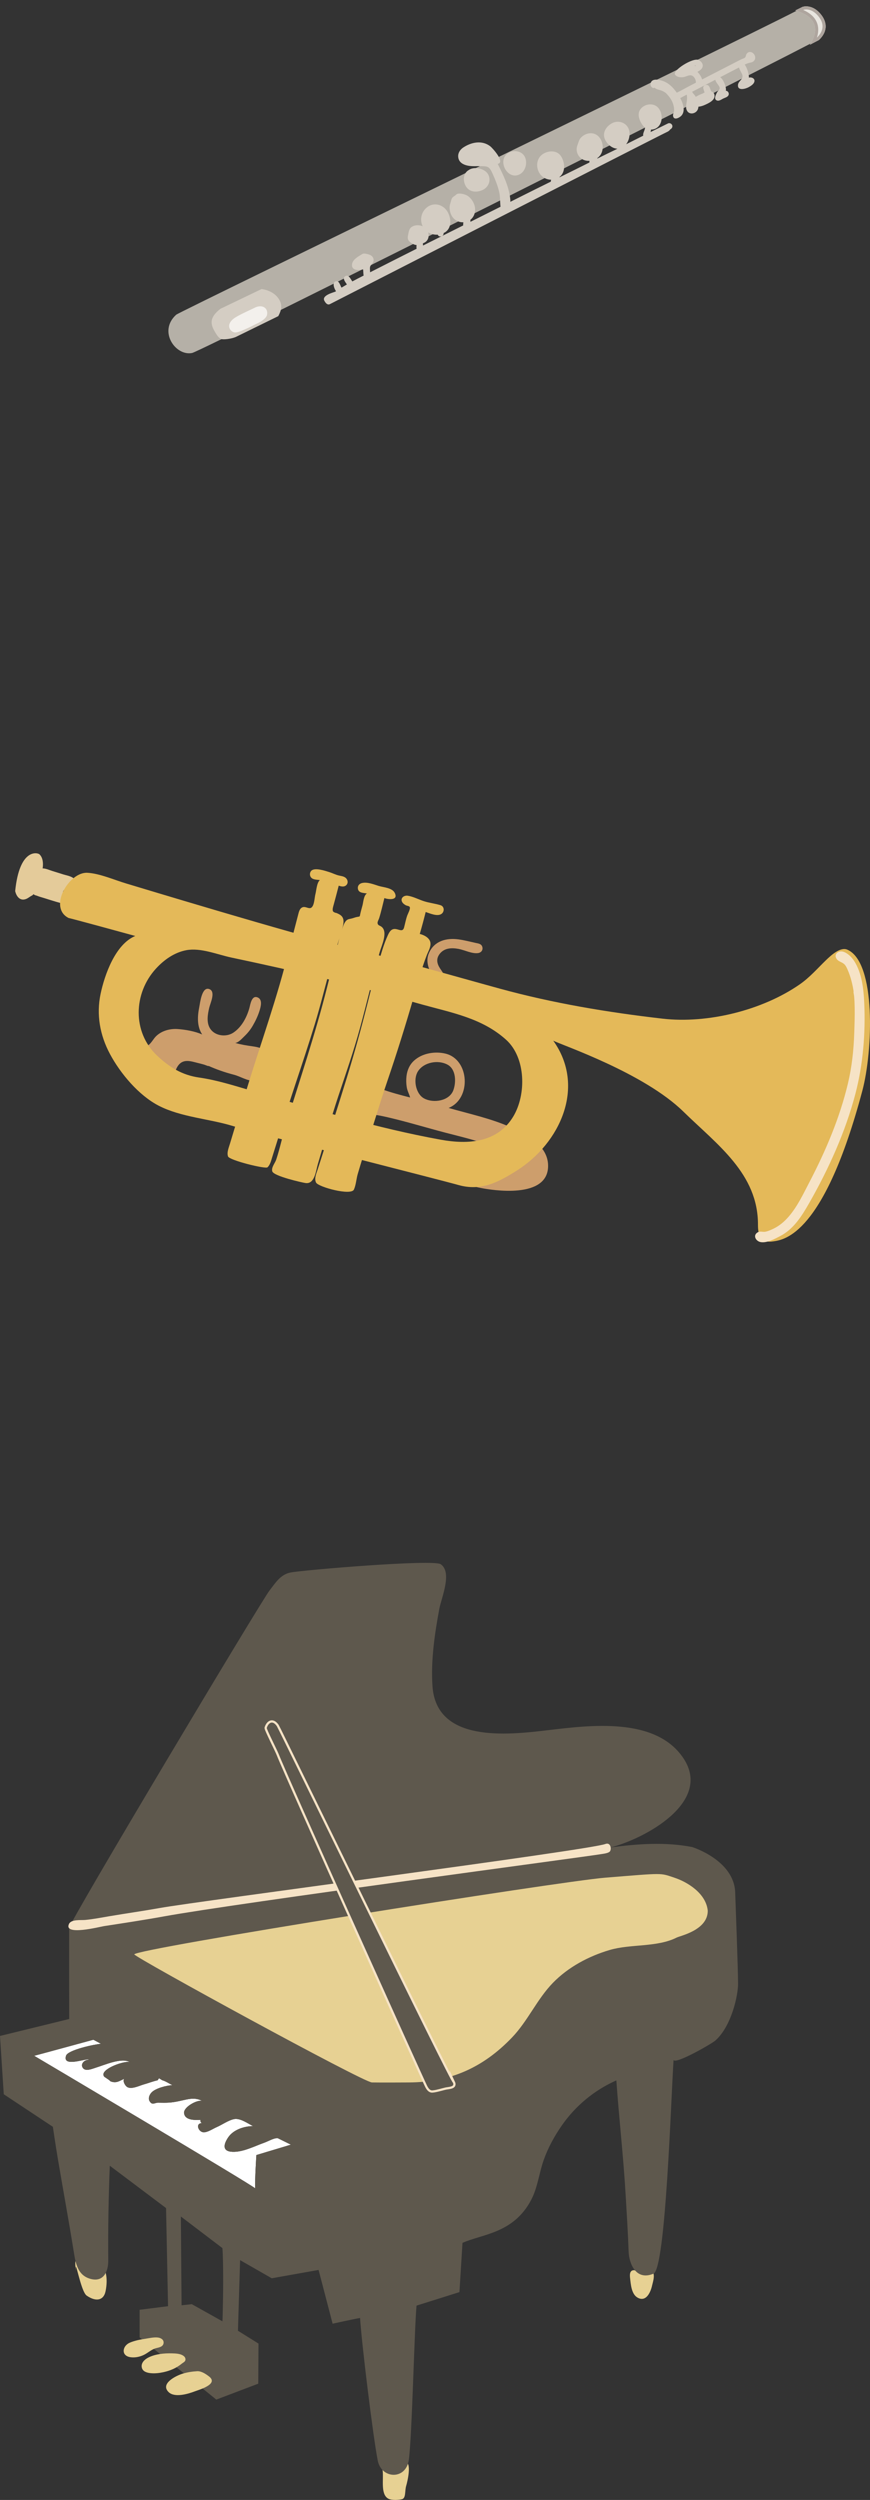 <?xml version="1.0" encoding="utf-8"?>
<!-- Generator: Adobe Illustrator 24.2.3, SVG Export Plug-In . SVG Version: 6.00 Build 0)  -->
<svg version="1.1" id="レイヤー_1" xmlns="http://www.w3.org/2000/svg" xmlns:xlink="http://www.w3.org/1999/xlink" x="0px"
	 y="0px" width="194px" height="557px" viewBox="0 0 194 557" style="enable-background:new 0 0 194 557;" xml:space="preserve">
<rect x="0" y="0" width="194" height="557" fill="#333333" stroke="none"/>
<style type="text/css">
	.st0{fill:#E7D193;}
	.st1{fill:#FFFFFF;}
	.st2{fill:#5E584D;}
	.st3{fill:#F6E3C6;}
	.st4{fill:#F6E3C6;stroke:#F6E3C6;stroke-miterlimit:10;}
	.st5{fill:#CD9E6C;}
	.st6{fill:#E4CB9A;}
	.st7{fill:#E4B959;}
	.st8{fill:#B5B0A7;}
	.st9{fill:#E9E6E0;}
	.st10{fill:#AEA59E;}
	.st11{fill:#D4CDC3;}
	.st12{fill:#F3F0EC;}
</style>
<g>
	<path class="st0" d="M21.758,504.366c-0.636-0.151-1.258-0.362-1.892-0.512c-0.138-0.033-0.47-0.034-0.569-0.102
		c-0.165-0.113-0.214-0.433-0.431-0.571c0.158,0.179,0.301,0.369,0.428,0.571c-0.808-0.132-1.146-1.362-2.064-0.662
		c-0.732,0.557-0.355,2.085-0.295,2.881c-0.273-3.614,1.041,4.568,2.392,5.501c2.099,1.449,3.75,1.057,4.188-0.864
		C23.938,508.753,24.151,504.934,21.758,504.366z"/>
	<path class="st0" d="M90.319,548.503c-0.21-0.004-0.385,0.352-0.583,0.318c-0.139-0.024-0.22-0.257-0.338-0.335
		c-0.359-0.238-0.811-0.187-1.209-0.189c-0.606-0.003-1.539,0.083-1.403,1.208c-0.198-0.164-0.109-0.834-0.24-1.081
		c-0.229-0.433-0.753-0.518-1.058-0.188c-0.486,0.525-0.242,1.611-0.157,2.294c0.233,1.875-0.509,5.231,1.247,6.182
		c0.769,0.416,2.308,0.306,3.036,0.132c0.947-0.227,0.619-1.857,0.958-2.978C90.865,552.893,91.896,548.53,90.319,548.503z"/>
	<path class="st0" d="M143.897,506.201c-0.452,0.035-0.961,0.134-1.41,0.036c-0.432-0.094-0.758-0.47-1.229-0.422
		c-0.902,0.092-0.83,1.109-0.754,1.777c0.157,1.385,0.297,3.58,1.682,4.342c1.885,1.038,2.876-1.187,3.206-2.637
		c0.187-0.824,0.555-1.869,0.337-2.715C145.519,505.775,144.396,505.4,143.897,506.201z"/>
	<path class="st1" d="M44.99,473.052c-1.42,0.02-0.82,1.88,0.32,2.03c0.89,0.11,2.22-0.81,3-1.14c1.16-0.5,2.65-1.55,3.87-1.79
		c1.41-0.27,3.02,0.96,4.26,1.56c-2.13,0.01-4.42,0.86-5.52,2.45c-1.01,1.46-1.55,3.21,1,3.28c2.34,0.06,4.88-1.28,7.03-2.04
		c0.88-0.31,2.15-1.09,2.99-1l2.92,1.44l-7.69,2.31c0,0-0.37,5.68-0.27,7.43c-0.22-0.51-49.28-29.54-49.28-29.54
		c0.18-0.03,13.2-3.58,13.2-3.58l1.71,0.91c-1.36,0.08-7.37,1.35-7.8,2.64c-0.95,2.83,5.05,0.35,5.04,0.92
		c-0.89,0-1.8,0.81-1.39,1.66c0.53,1.1,2.19,0.34,2.98,0.1c1.93-0.59,5.83-2.34,7.61-1.22c-1.02-0.42-6.11,1.32-5.91,2.82
		c0.08,0.55,0.51,0.54,0.8,0.85c0-0.06,0.98,0.67,0.68,0.55c1.3,0.54,1.93,0.06,3.15-0.53c-0.38,0.54,0.21,1.55,0.66,1.83
		c0.97,0.61,2.77-0.31,3.71-0.57c0.99-0.27,2.12-0.72,3.09-0.92c0.11-0.15,0.21-0.31,0.31-0.46c0.24,0.15,0.48,0.3,0.72,0.45
		c0.65,0.15,1.67,0.81,2.28,1.11c-1.24,0-3.83,0.68-4.7,1.64c-0.46,0.51-0.79,1.32-0.37,1.97c0.62,0.94,1.09,0.25,1.93,0.28
		c1.82,0.04,2.86,0.04,4.75-0.38c1.84-0.4,3.32-0.9,5-0.03c-1.15-0.27-4.12,1.36-4.03,2.68c0.12,1.69,2.45,1.62,3.66,1.55
		C44.64,472.612,44.73,472.862,44.99,473.052z"/>
	<path class="st2" d="M163.94,421.662c-0.23-7.22-9.59-10.13-9.59-10.13c-5.99-1.17-12.19-0.72-18.22,0.09
		c7.53-1.89,22.66-9.99,16.36-19.73c-6.15-9.48-21.02-7.49-30.45-6.38c-8.9,1.05-24.73,2.82-25.6-9.8
		c-0.4-5.65,0.49-11.7,1.52-17.24c0.46-2.47,2.95-8.1,0.33-9.95c-1.63-1.16-30.8,1.3-33.51,1.84c-2.25,0.45-3.36,2.32-4.68,4.01
		c-1.92,2.46-44.39,73.45-44.68,75.17c-0.01,0.04,0.01,20.3,0.01,20.3L0,453.622l0.84,12.99l10.95,7.25c0,0,0.61,4.16,1.07,6.9
		c1.2,7.09,2.5,14.15,3.64,21.25c0.39,2.46,0.92,4.97,3.67,5.73c2.94,0.81,4-1.66,3.97-4.13c-0.07-7.06,0.07-14.01,0.34-21.08
		l12.55,9.44l0.44,21.72v0.14l-6.34,0.8v6.15l17.1,13.86l9.36-3.55l0.05-8.93l-4.58-2.86l0.12-4.01l0.36-11.72l7.06,4.04l10.44-1.86
		l3.13,11.98c0,0,4.42-0.98,6.12-1.28c0.35,5.63,2.9,26.47,3.94,31.77c0.81,4.15,6.34,4.39,6.94-0.2
		c0.72-5.47,1.22-28.84,1.71-34.32l9.57-3.01l0.68-10.97c4.42-1.98,11.41-2.09,15.34-9.62c1.43-2.75,1.74-5.93,2.77-8.84
		c0.96-2.72,2.38-5.31,4.02-7.67c3.06-4.41,7.27-7.89,12.18-10.07c0.6,8.51,1.57,16.96,2.07,25.47c0.25,4.24,0.52,8.48,0.67,12.73
		c0.08,2.42,1.54,6.56,5.55,4.86c2.72-1.15,3.89-38.98,4.47-47.63c0.31,1.11,8.48-3.57,9.32-4.31c3.63-3.23,5.07-10.14,5.06-12.64
		C164.57,438.462,164.05,424.882,163.94,421.662z M49.6,517.202l-6.83-3.82l-2.28,0.25l-0.16-19.78l9.27,7.04
		c0.25,3.48,0.16,10.75,0.07,14.29C49.64,516.332,49.62,517.092,49.6,517.202z M57.17,480.152c0,0-0.37,5.68-0.27,7.43
		c-0.22-0.51-49.28-29.54-49.28-29.54c0.18-0.03,13.2-3.58,13.2-3.58l1.71,0.91c-1.36,0.08-7.37,1.35-7.8,2.64
		c-0.95,2.83,5.05,0.35,5.04,0.92c-0.89,0-1.8,0.81-1.39,1.66c0.53,1.1,2.19,0.34,2.98,0.1c1.93-0.59,5.83-2.34,7.61-1.22
		c-1.02-0.42-6.11,1.32-5.91,2.82c0.08,0.55,0.51,0.54,0.8,0.85c0-0.06,0.98,0.67,0.68,0.55c1.3,0.54,1.93,0.06,3.15-0.53
		c-0.38,0.54,0.21,1.55,0.66,1.83c0.97,0.61,2.77-0.31,3.71-0.57c0.99-0.27,2.12-0.72,3.09-0.92c0.11-0.15,0.21-0.31,0.31-0.46
		c0.24,0.15,0.48,0.3,0.72,0.45c0.65,0.15,1.67,0.81,2.28,1.11c-1.24,0-3.83,0.68-4.7,1.64c-0.46,0.51-0.79,1.32-0.37,1.97
		c0.62,0.94,1.09,0.25,1.93,0.28c1.82,0.04,2.86,0.04,4.75-0.38c1.84-0.4,3.32-0.9,5-0.03c-1.15-0.27-4.12,1.36-4.03,2.68
		c0.12,1.69,2.45,1.62,3.66,1.55c-0.06,0.3,0.03,0.55,0.29,0.74c-1.42,0.02-0.82,1.88,0.32,2.03c0.89,0.11,2.22-0.81,3-1.14
		c1.16-0.5,2.65-1.55,3.87-1.79c1.41-0.27,3.02,0.96,4.26,1.56c-2.13,0.01-4.42,0.86-5.52,2.45c-1.01,1.46-1.55,3.21,1,3.28
		c2.34,0.06,4.88-1.28,7.03-2.04c0.88-0.31,2.15-1.09,2.99-1l2.92,1.44L57.17,480.152z"/>
	<path class="st0" d="M40.522,526.645c0.412-0.332,0.952-0.486,0.815-1.149c-0.064-0.31-0.278-0.512-0.538-0.676
		c-0.683-0.433-1.665-0.458-2.443-0.48c-1.742-0.048-3.711,0.138-5.282,0.935c-0.835,0.423-1.697,1.215-1.445,2.258
		c0.218,0.902,1.21,1.152,2.019,1.226c0.903,0.082,1.836-0.019,2.721-0.209C37.949,528.211,39.278,527.647,40.522,526.645z"/>
	<path class="st0" d="M34.846,523.174c0.66-0.16,1.536-0.309,1.632-1.129c0.091-0.786-0.659-1.175-1.33-1.239
		c-0.924-0.088-1.967,0.169-2.88,0.306c-1.124,0.169-2.254,0.396-3.306,0.839c-1.685,0.708-2.033,2.911,0.094,3.24
		c0.987,0.153,2.035-0.053,2.935-0.466C32.975,524.274,33.775,523.435,34.846,523.174z"/>
	<path class="st0" d="M46.626,529.497c-0.729-0.568-1.741-1.231-2.658-1.179c-1.123,0.063-2.261,0.239-3.334,0.576
		c-1.398,0.439-4.956,2.184-3.049,4.065c1.338,1.319,4.312,0.431,5.778-0.125C44.364,532.454,48.833,531.217,46.626,529.497z"/>
	<path class="st3" d="M135.013,410.843c-3.275,1.34-90.866,12.743-99.373,14.269c-3.725,0.668-7.474,1.195-11.206,1.826
		c-1.801,0.305-3.611,0.661-5.43,0.836c-0.923,0.089-3.125-0.185-3.624,0.893c-1.259,2.721,6.876,0.627,7.824,0.48
		c4.452-0.687,8.917-1.358,13.349-2.164c16.517-3.001,95.119-13.426,97.422-13.865c0.397-0.076,1.826-0.184,2.086-0.703
		C136.405,411.729,136.052,410.451,135.013,410.843z M131.886,411.395C131.784,411.409,131.784,411.409,131.886,411.395
		L131.886,411.395z"/>
	<path class="st0" d="M157.823,425.726c-0.376-3.878-4.526-6.408-7.456-7.371c-3.262-1.072-2.097-1.072-15.379-0.001
		c-10.3,0.831-105.244,15.898-105.04,17.097c0.11,0.65,51.047,28.501,52.985,28.529c2.562,0.037,5.688,0.012,8.251,0.001
		c9.074-0.039,16.435-3.188,22.974-10.001c3.556-3.704,5.582-8.543,9.136-12.193c3.414-3.506,7.959-5.928,12.623-7.309
		c4.738-1.402,10.579-0.561,14.985-2.784C151.708,431.288,157.826,430.055,157.823,425.726z M33.014,436.346"/>
	<path class="st4" d="M100.982,464c0.104,1.262-38.864-78.859-39.263-79.422c-1.134-1.597-1.997-0.391-2.228,0.413
		c-0.074,0.255,2.337,4.999,2.675,5.874c1.719,4.451,32.52,72.861,33.096,73.906c0.202,0.367,0.491,0.871,0.941,0.969
		c0.535,0.116,2.836-0.606,3.279-0.667C100.676,464.909,101.36,464.794,100.982,464z M91.174,455.208
		C91.178,455.217,91.216,455.314,91.174,455.208L91.174,455.208z"/>
	<path class="st2" d="M100.982,464c0.104,1.262-38.864-78.859-39.263-79.422c-1.134-1.597-1.997-0.391-2.228,0.413
		c-0.074,0.255,2.337,4.999,2.675,5.874c1.719,4.451,32.52,72.861,33.096,73.906c0.202,0.367,0.491,0.871,0.941,0.969
		c0.535,0.116,2.836-0.606,3.279-0.667C100.676,464.909,101.36,464.794,100.982,464z M91.174,455.208
		C91.178,455.217,91.216,455.314,91.174,455.208L91.174,455.208z"/>
</g>
<g>
	<path class="st5" d="M59.351,234.435c-0.592-0.913-2.05-1.173-3.049-1.312c-1.336-0.186-2.53-0.372-3.845-0.751
		c0.752-0.084,1.526-1.003,2.041-1.49c0.719-0.68,1.336-1.447,1.837-2.301c0.627-1.069,1.177-2.221,1.545-3.406
		c0.26-0.838,0.696-2.388-0.332-2.898c-1.452-0.719-1.716,1.552-1.965,2.416c-0.594,2.058-1.742,4.204-3.577,5.405
		c-1.576,1.032-4.071,0.74-5.142-0.915c-0.885-1.368-0.551-3.2-0.201-4.682c0.238-1.01,1.44-3.47,0.099-4.091
		c-1.743-0.808-2.142,3.039-2.336,4.018c-0.402,2.022-0.532,4.262,0.659,6.058c-1.587-0.704-3.725-1.089-5.454-1.207
		c-1.708-0.117-3.505,0.349-4.775,1.543c-0.651,0.612-1.013,1.464-1.721,2.014c-0.583,0.453-0.871,0.671-1.083,1.429
		c-0.379,1.355-0.315,2.811,0.462,4.017c0.399,0.619,0.962,1.166,1.597,1.54c0.883,0.52,1.535,0.405,2.487,0.345
		c0.595-0.037,1.2,0.2,1.725-0.188c0.452-0.334,0.633-0.967,0.828-1.463c0.49-1.244,1.204-2.149,2.655-2.126
		c0.748,0.012,1.486,0.243,2.206,0.422c0.498,0.124,0.998,0.243,1.491,0.388c0.159,0.047,1.54,0.597,0.835,0.213
		c1.864,0.845,3.788,1.517,5.768,2.028c1.578,0.407,2.966,1.404,4.622,1.401c1.661-0.003,2.135-0.765,2.522-2.265
		C59.573,237.33,60.123,235.625,59.351,234.435z"/>
	<path class="st5" d="M82.189,243.937c0.096,0.113,0.207,0.208,0.334,0.285c-0.325,0.218-0.605,0.509-0.71,0.897
		c-0.094,0.348,0.067,0.76-0.028,0.994c-0.099,0.244-0.425,0.354-0.495,0.683c-0.078,0.367,0.052,0.747,0.314,1.006
		c0.533,0.53,1.47,0.501,2.161,0.604c0.992,0.148,1.983,0.365,2.96,0.594c4.223,0.99,8.378,2.263,12.574,3.36
		c3.755,0.981,7.593,1.839,11.178,3.354c1.531,0.647,3.175,1.227,4.599,2.092c1.388,0.843,0.915,2.23-0.41,2.833
		c-1.104,0.503-2.405,0.694-3.603,0.838c-0.632,0.076-1.396,0.039-1.937,0.427c-0.132,0.094-0.438,0.704-0.511,0.733
		c-0.373,0.145-1.405-0.306-1.798-0.409c-0.838-0.22-2.837-0.52-2.274,1.08c0.34,0.968,1.883,1.224,2.74,1.391
		c2.249,0.438,15.111,2.621,14.936-5.089c-0.1-4.395-4.691-6.81-8.186-8.384c-4.461-2.01-9.31-3.034-14.002-4.372
		c5.106-2.016,4.715-10.824-0.724-12.109c-2.329-0.55-5.124-0.095-6.942,1.534c-1.026,0.919-1.569,2.146-1.723,3.502
		c-0.093,0.822-0.071,1.655,0.061,2.471c0.134,0.829,0.543,1.49,0.75,2.275c-2.129-0.541-4.253-1.105-6.322-1.848
		c-0.702-0.252-1.625-0.682-2.382-0.439C82.043,242.467,81.707,243.329,82.189,243.937z M93.188,238.715
		c1.303-2.064,4.507-2.647,6.616-1.498c1.904,1.037,1.941,3.924,1.282,5.703c-0.882,2.382-4.426,2.945-6.52,1.818
		C92.687,243.726,92.085,240.464,93.188,238.715z"/>
	<path class="st5" d="M98.743,218.694c1.03-0.788-0.134-2.186-0.624-2.935c-0.712-1.088-0.911-2.195-0.03-3.284
		c1.045-1.292,2.652-1.335,4.167-1.055c1.308,0.241,3.075,1.161,4.416,0.921c0.656-0.118,1.075-0.693,0.881-1.36
		c-0.206-0.71-0.871-0.761-1.493-0.895c-1.281-0.277-2.551-0.621-3.852-0.793c-2.7-0.356-5.379,0.355-6.556,3.057
		c-0.678,1.555-0.256,3.073,0.473,4.518C96.548,217.707,97.569,219.593,98.743,218.694z"/>
	<path class="st6" d="M3.384,198.533c0.265,1.208,1.094,2.282,2.427,1.767c0.497-0.192,0.898-0.583,1.375-0.795
		c0.106-0.078,0.198-0.17,0.278-0.275c0.118,0.097,0.246,0.175,0.386,0.234c0.334,0.065,0.693,0.242,1.027,0.339
		c1.665,0.484,3.318,1.082,5.005,1.483c0.872,0.208,2.345,0.142,1.964-1.214c-0.215-0.765-0.895-0.65-1.457-0.954
		c-0.258-0.139-0.503-0.262-0.228-0.674c0.182-0.273,0.155-0.137,0.447-0.278c0.224-0.108,0.411-0.091,0.645-0.226
		c0.039-0.275,0.159-0.372,0.358-0.29c0.153,0.038,0.307,0.037,0.462-0.004c0.494-0.135,0.823-0.621,0.78-1.129
		c-0.101-1.185-1.789-1.402-2.676-1.673c-0.848-0.259-1.692-0.535-2.54-0.793c-0.681-0.207-1.41-0.567-2.133-0.569
		c0.169-1.021,0.107-2.383-0.709-3.137C8.367,189.952,4.356,188.939,3.384,198.533z"/>
	<path class="st7" d="M15.304,204.536c0.427,0.059,11.968,3.203,14.857,4.003c-4.442,1.848-6.821,8.618-7.727,12.882
		c-0.988,4.646-0.141,9.256,2.083,13.412c2.336,4.365,6.415,9.224,10.883,11.528c4.967,2.56,11.258,2.894,16.587,4.539
		c5.817,1.796,45.372,11.762,50.261,13.134c5.018,1.407,8.832-0.598,12.996-3.227c9.657-6.098,15.456-18.686,8.127-28.937
		c2.042,1.029,20.184,7.168,29.003,15.79c7.557,7.389,16.689,13.845,16.644,25.231c-0.009,2.362,0.58,4.123,3.423,3.696
		c2.463-0.37,11.309-1.444,19.863-33.604c2.336-8.781,3.114-28.606-3.367-31.397c-1.548-0.666-3.622,1.257-4.745,2.341
		c-1.928,1.862-3.619,3.839-5.841,5.383c-8.337,5.795-20.553,8.809-30.619,7.652c-12.195-1.402-24.401-3.434-36.247-6.681
		c-11.194-3.069-22.391-6.333-33.71-9.135c-13.459-3.331-46.45-13.348-49.688-14.317c-2.634-0.789-5.844-2.214-8.599-2.369
		C15.371,194.229,10.696,202.241,15.304,204.536z M34.769,215.821c1.807-1.973,4.101-3.607,6.772-4.111
		c3.221-0.608,6.915,0.975,10.075,1.643c7.018,1.482,14.051,3.047,21.03,4.705c7.201,1.71,14.315,3.768,21.446,5.744
		c6.742,1.868,13.421,3.053,18.759,7.858c4.435,3.992,4.535,12.235,1.603,17.103c-3.533,5.864-10.06,6.28-16.197,5.165
		c-14.435-2.622-28.298-6.862-42.363-10.969c-3.797-1.109-7.558-2.313-11.483-2.875c-3.79-0.543-6.619-2.272-9.407-4.909
		C29.458,229.931,29.76,221.291,34.769,215.821z"/>
	<g>
		<path class="st7" d="M75.451,244.2c1.671-5.012,3.412-9.994,4.807-15.093c1.532-5.599,2.847-11.256,4.375-16.856
			c0.386-1.413,1.968-4.58,0.443-5.764c-0.387-0.3-0.798-0.264-0.883-0.786c-0.052-0.324,0.255-0.81,0.349-1.11
			c0.461-1.471,0.79-2.999,1.17-4.492c0.89,0.321,3.17,0.576,2.313-1.159c-0.568-1.15-2.532-1.223-3.6-1.556
			c-1.112-0.346-2.502-0.918-3.686-0.646c-0.583,0.134-1.014,0.577-0.941,1.214c0.12,1.047,1.239,0.98,2.018,1.111
			c-0.723,0.45-0.79,1.925-0.989,2.676c-0.165,0.625-0.353,1.25-0.489,1.881c-0.135,0.621-0.026,0.567-0.623,0.667
			c-0.343,0.057-0.634,0.15-0.955,0.261c-0.357,0.123-0.645,0.151-1.003,0.249c-0.728,0.199-1.057,1.056-1.295,1.702
			c-0.091,0.248-0.165,0.503-0.248,0.754c0.193-0.64,0.387-1.3,0.384-1.959c-0.005-1.169-0.751-1.547-1.735-1.937
			c0.283,0.16-0.469-0.086-0.593-0.295c-0.229-0.385,0.04-1.121,0.138-1.487c0.377-1.412,0.766-2.822,1.122-4.24
			c0.481,0.158,1.075,0.318,1.534,0.009c0.573-0.386,0.583-1.117,0.161-1.61c-0.435-0.509-1.142-0.534-1.743-0.687
			c-0.714-0.182-1.35-0.519-2.051-0.736c-0.881-0.274-3.234-1.095-4.014-0.299c-0.388,0.396-0.405,1.081-0.045,1.501
			c0.463,0.54,1.326,0.459,1.954,0.576c-0.688,0.568-0.783,2.335-0.997,3.146c-0.203,0.769-0.212,2.381-0.841,2.941
			c-0.52,0.463-1.242-0.219-1.885-0.072c-0.799,0.183-0.957,1.089-1.135,1.762c-1.373,5.188-2.623,10.401-4.126,15.555
			c-1.546,5.299-3.269,10.545-4.977,15.793c-1.655,5.088-5.655,18.095-6.051,19.492c-0.247,0.869-0.8,2.053-0.463,2.961
			c0.32,0.864,8.348,2.845,8.799,2.419c0.623-0.589,0.819-1.543,1.069-2.33c0.341-1.077,0.679-2.154,1.013-3.233
			c1.357-4.381,2.736-8.752,4.184-13.104c1.456-4.375,2.907-8.753,4.259-13.162c1.34-4.37,2.398-8.816,3.637-13.214
			c0.566-2.009,1.255-3.981,1.863-5.977c-0.334,1.256-0.623,2.527-0.94,3.771c-0.62,2.434-1.229,4.87-1.844,7.305
			c-2.613,10.338-6.022,20.382-9.161,30.563c-0.779,2.528-1.301,5.145-2.135,7.653c-0.268,0.807-1.139,1.75-0.882,2.626
			c0.313,1.064,6.621,2.492,7.418,2.605c2.074,0.295,2.318-2.807,2.742-4.219C72.392,254.31,73.779,249.216,75.451,244.2z"/>
		<path class="st7" d="M98.477,203.599c0.671-0.507,0.621-1.644-0.237-1.911c-1.205-0.375-2.468-0.502-3.676-0.885
			c-1.177-0.373-2.42-1.045-3.637-1.232c-0.806-0.124-1.668,0.474-1.29,1.325c0.154,0.347,0.516,0.626,0.843,0.798
			c0.246,0.13,0.775,0.15,0.893,0.406c0.184,0.402-0.416,1.473-0.554,1.859c-0.312,0.87-0.472,1.774-0.708,2.664
			c-0.279,1.052-0.994,0.516-1.81,0.381c-0.982-0.162-1.419,0.521-1.798,1.332c-0.953,2.042-1.559,4.358-2.208,6.506
			c-0.848,2.808-1.575,5.65-2.287,8.494c-1.425,5.693-2.985,11.328-4.715,16.937c-1.694,5.491-3.435,10.962-5.214,16.426
			c-0.415,1.276-0.812,2.558-1.228,3.833c-0.294,0.902-0.826,2.009-0.378,2.946c0.474,0.992,7.791,2.977,8.443,1.572
			c0.464-1,0.54-2.402,0.856-3.473c0.404-1.369,0.804-2.741,1.261-4.094c1.862-5.512,3.46-11.105,5.34-16.612
			c2.133-6.247,4.089-12.506,5.922-18.848c0.892-3.085,1.709-6.226,2.877-9.221c0.333-0.854,0.979-1.885,0.795-2.84
			c-0.197-1.021-1.43-1.662-2.362-1.869c0.47-1.622,0.911-3.254,1.316-4.894C95.861,203.504,97.566,204.287,98.477,203.599z"/>
	</g>
	<path class="st3" d="M190.744,243.705c1.703-6.494,2.277-13.504,1.976-20.204c-0.139-3.101-0.52-6.707-2.246-9.379
		c-0.55-0.851-1.456-1.777-2.45-2.079c-1.051-0.319-2.219,0.581-1.436,1.654c0.425,0.582,1.25,0.671,1.743,1.195
		c0.285,0.303,0.474,0.707,0.64,1.081c0.716,1.614,1.159,3.397,1.408,5.144c-0.009-0.073-0.024-0.145-0.045-0.215
		c-0.073,0.053,0.1,0.827,0.112,0.944c0.089,0.869,0.119,1.746,0.135,2.618c0.034,1.906-0.03,3.815-0.094,5.72
		c-0.129,3.821-0.532,7.565-1.424,11.289c-1.826,7.627-4.929,14.93-8.547,21.867c-1.387,2.658-2.691,5.47-4.67,7.753
		c-0.952,1.098-2.079,2.055-3.401,2.679c-0.55,0.259-1.2,0.56-1.799,0.666c-0.572,0.101-1.137-0.184-1.679,0.125
		c-1.154,0.657-0.441,1.97,0.619,2.179c1.377,0.271,3.193-0.713,4.37-1.324c3.066-1.589,4.883-4.56,6.54-7.467
		C184.819,260.367,188.526,252.162,190.744,243.705z"/>
</g>
<g>
	<path class="st8" d="M179.38,1.442c1.281-0.057-139.317,67.985-140.077,68.666c-4.131,3.706-0.122,9.305,3.544,8.537
		C45.022,78.19,181.81,9.495,182.068,8.98c0.439-0.877,0.59-1.832,0.438-2.801C182.252,4.559,181.205,1.637,179.38,1.442z"/>
	<g>
		<path class="st9" d="M177.334,2.332l1.629-0.804c0,0,2.295-0.814,4.311,1.971c0.836,1.155,1.621,3.234-0.66,5.418l-2.039,1.066
			C180.575,9.982,184.804,4.403,177.334,2.332z"/>
		<path class="st10" d="M179.222,2.172c0.237-0.067,1.914-0.445,3.49,1.733c0.763,1.053,1.286,2.674-0.509,4.445l-0.043,0.022
			c0.298-0.904,0.453-2.014,0.079-3.122c-0.435-1.289-1.484-2.302-3.125-3.025L179.222,2.172 M178.962,1.528l-1.629,0.804
			c7.47,2.071,3.241,7.65,3.241,7.65l2.039-1.066c2.281-2.184,1.496-4.263,0.66-5.418C181.257,0.714,178.962,1.528,178.962,1.528
			L178.962,1.528z"/>
	</g>
	<g>
		<path class="st11" d="M148.938,27.509c-1.287,0.637-2.576,1.271-3.864,1.907c0.04-0.195,0.071-0.383,0.1-0.543
			c0.609,0,1.222-0.231,1.666-0.712c1.037-1.122,0.888-3.189-0.161-4.246c-1.03-1.037-2.867-0.783-3.773,0.298
			c-0.983,1.148-0.31,2.777,0.501,3.821c0.127,0.163,0.277,0.295,0.437,0.411c-0.022,0.12-0.042,0.239-0.07,0.344
			c-0.101,0.384-0.329,0.773-0.358,1.169c-0.007,0.091,0.003,0.182,0.019,0.27c-1.276,0.633-2.549,1.272-3.819,1.917
			c0.745-0.96,0.989-2.413,0.55-3.466c-0.601-1.44-2.36-1.95-3.701-1.218c-1.209,0.647-2.142,1.982-1.648,3.382
			c0.408,1.158,1.612,2.25,2.866,2.29c-0.111,0.058-0.221,0.117-0.332,0.175c-1.392,0.666-2.779,1.342-4.161,2.027
			c0.008-0.041,0.015-0.082,0.02-0.123c0.287-0.21,0.539-0.464,0.728-0.764c0.806-1.274,0.52-3.174-0.608-4.171
			c-1.176-1.039-2.979-0.615-3.91,0.538c-0.302,0.374-0.45,0.971-0.617,1.416c-0.155,0.414-0.251,0.821-0.209,1.266
			c0.082,0.859,0.604,1.646,1.37,2.044c0.457,0.237,0.975,0.322,1.49,0.293c-0.026,0.126-0.038,0.25-0.022,0.37
			c-2.219,1.113-4.445,2.212-6.671,3.31c0.008-0.035,0.018-0.069,0.025-0.103c1.391-1.085,1.204-3.324,0.263-4.679
			c-0.934-1.345-2.894-1.202-4.105-0.336c-1.39,0.996-1.488,3.001-0.55,4.34c0.595,0.849,1.539,1.299,2.501,1.307
			c-0.043,0.143-0.071,0.286-0.071,0.427c-2.347,1.157-4.693,2.316-7.03,3.495c-0.666,0.336-1.333,0.668-1.999,1.003
			c0.03-0.27-0.008-0.56-0.038-0.815c-0.331-2.774-1.547-5.172-2.773-7.644c1.767-0.334-1.211-3.572-1.654-3.911
			c-1.874-1.436-4.265-0.928-6.104,0.316c-0.689,0.505-1.15,1.221-1.047,2.109c0.127,1.105,1.029,1.637,2.029,1.862
			c1.117,0.252,2.256,0.085,3.387,0.141c0.423,0.021,0.942,0.018,1.306,0.265c0.503,0.341,0.776,1.061,1.019,1.591
			c0.557,1.211,1.038,2.473,1.365,3.767c0.286,1.135,0.189,2.268,0.325,3.414c-2.237,1.122-4.475,2.243-6.714,3.361
			c0.004-0.14,0.004-0.272-0.002-0.383c-0.001-0.021-0.007-0.041-0.01-0.062c0.988-0.751,1.291-2.136,0.885-3.346
			c-0.277-0.824-0.854-1.625-1.611-2.07c-0.49-0.289-1.964-0.707-2.448-0.195c-0.296,0.319-0.756,0.45-0.955,0.856
			c-0.15,0.306-0.214,0.744-0.333,1.072c-0.282,0.779-0.183,1.679,0.134,2.437c0.488,1.167,1.581,1.841,2.765,1.79
			c-0.027,0.226-0.037,0.442-0.04,0.61c0,0.03,0.007,0.061,0.009,0.092c-1.569,0.783-3.137,1.567-4.706,2.351
			c0.223-0.134,0.373-0.369,0.334-0.646c0.156-0.078,0.311-0.158,0.453-0.262c1.405-1.027,1.217-3.068,0.453-4.432
			c-0.919-1.641-3.011-2.264-4.565-1.079c-1.331,1.02-1.71,2.801-1.007,4.258c-0.825-0.366-1.863-0.315-2.573,0.237
			c-0.487,0.401-0.55,1.111-0.677,1.689c-0.148,0.676-0.127,1.187,0.477,1.622c0.422,0.304,0.889,0.613,1.405,0.629
			c-0.019,0.26-0.036,0.52-0.002,0.769c0.003,0.021,0.01,0.043,0.014,0.064c-3.189,1.601-6.376,3.208-9.554,4.831
			c-0.272,0.139-0.543,0.276-0.815,0.413c-0.008-0.248-0.034-0.491-0.037-0.69c-0.006-0.296-0.017-0.543,0.147-0.784
			c0.305-0.45,0.704-0.708,0.672-1.325c-0.028-0.539-0.408-0.931-0.896-1.11c-0.356-0.13-1.24-0.399-1.583-0.186
			c-0.805,0.502-2.09,1.143-2.305,2.167c-0.326,1.555,1.445,1.563,2.423,1.261c0.089,0.307,0.041,0.928,0.141,1.393
			c-0.848,0.428-1.69,0.861-2.523,1.31c-0.055-0.083-0.109-0.163-0.155-0.231c-0.304-0.447-0.687-1.304-1.369-0.963
			c-0.717,0.371-0.198,1.12,0.118,1.576c0.059,0.086,0.124,0.187,0.193,0.291c-0.402,0.23-0.8,0.466-1.196,0.709
			c-0.04-0.065-0.078-0.128-0.106-0.185c-0.252-0.509-0.527-1.566-1.313-1.165c-0.593,0.304-0.332,1.37,0.186,2.143
			c-0.047,0.032-0.095,0.061-0.142,0.094c-0.183,0.125-3.073,0.771-2.474,1.995c0.06,0.122,0.561,1.15,1.253,0.796
			c0.88-0.45,73.772-37.727,75.026-38.287c0.295-0.132,0.667-0.316,0.829-0.612c0.269-0.161,0.493-0.374,0.518-0.68
			C149.98,27.667,149.404,27.276,148.938,27.509z M94.298,54.226c0,0,0-0.001,0-0.001c0.284-0.118,0.551-0.258,0.737-0.434
			c0.547-0.518,0.663-1.316,0.45-2.012c0.632,0.384,1.386,0.556,2.128,0.505c0.008,0.02,0.006,0.038,0.016,0.058
			c0.187,0.364,0.556,0.411,0.856,0.285c-1.385,0.692-2.768,1.386-4.151,2.079C94.322,54.534,94.306,54.37,94.298,54.226z"/>
		<path class="st11" d="M166.452,12.066c-0.164,0.279-0.1,0.551-0.349,0.782c-0.161,0.149-0.454,0.213-0.648,0.302
			c-0.744,0.34-1.466,0.741-2.195,1.112c-1.59,0.809-3.175,1.626-4.761,2.443c-0.649,0.334-1.296,0.671-1.945,1.005
			c-0.16-0.642-0.584-1.243-1.036-1.702c0.462-0.256,1.02-0.577,1.157-1.13c0.169-0.684-0.355-1.267-0.94-1.521
			c-1.237-0.537-5.834,2.332-5.206,3.269c0.391,0.583,1.211,0.645,1.842,0.561c0.582-0.077,1.24-0.543,1.831-0.371
			c0.629,0.183,1.006,1.005,0.98,1.602c0,0.001,0,0.001,0,0.002c-0.424,0.22-0.85,0.435-1.273,0.658
			c-0.721,0.38-1.44,0.765-2.153,1.158c-0.234,0.129-0.545,0.261-0.841,0.414c-0.147-0.203-0.296-0.401-0.446-0.589
			c-0.725-0.907-1.626-1.689-2.746-2.049c-0.709-0.228-2.103-0.574-2.546,0.281c-0.185,0.343-0.144,0.84,0.141,1.119
			c0.258,0.253,0.451,0.232,0.642,0.134c0.287,0.304,0.868,0.435,1.229,0.535c0.485,0.134,0.908,0.355,1.288,0.641
			c0.727,0.738,1.33,1.506,1.639,2.52c0.134,0.439,0.226,0.913,0.203,1.374c-0.02,0.419-0.318,0.861-0.227,1.276
			c0.215,0.982,1.406,0.346,1.828-0.091c0.475-0.493,0.588-1.169,0.502-1.828c-0.095-0.724-0.371-1.438-0.736-2.111
			c0.479-0.266,0.964-0.52,1.449-0.777c0.122,0.633,0.059,1.225-0.048,1.86c-0.102,0.601-0.201,1.26,0.154,1.803
			c0.58,0.886,1.893,0.581,2.324-0.284c0.106-0.213,0.159-0.448,0.177-0.691c0.471-0.034,0.969-0.198,1.317-0.35
			c0.87-0.379,2.508-1.089,2.259-2.283c-0.089-0.427-0.346-0.651-0.672-0.745c-0.058-0.099-0.115-0.196-0.16-0.293
			c-0.163-0.349-0.235-0.84-0.571-1.072c-0.479-0.331-1.247,0.084-1.08,0.692c0.079,0.283,0.17,0.588,0.28,0.885
			c-0.153,0.069-0.294,0.146-0.411,0.226c-0.421,0.168-1.055,0.409-1.551,0.756c-0.027-0.049-0.054-0.101-0.081-0.147
			c-0.148-0.247-0.352-0.426-0.525-0.651c-0.081-0.105-0.144-0.227-0.22-0.335c0.583-0.301,1.166-0.601,1.749-0.901
			c1.146-0.588,2.287-1.185,3.429-1.781c0.059,0.371,0.387,0.782,0.589,1.071c0.175,0.251,0.427,0.55,0.384,0.876
			c-0.036,0.27-0.268,0.43-0.427,0.628c-0.182,0.226-0.285,0.464-0.401,0.728c-0.193,0.443-0.384,1.116,0.247,1.323
			c0.465,0.153,0.951-0.229,1.339-0.424c0.383-0.192,0.954-0.312,1.183-0.708c0.254-0.44-0.047-1.03-0.568-1.047
			c0.18-0.592-0.441-2.479-1.255-3.015c1.395-0.728,2.793-1.453,4.195-2.168c0.148,0.553,0.562,1.172,0.697,1.518
			c0.436,1.122-0.858,1.405-0.931,2.388c-0.105,1.404,1.776,0.832,2.419,0.463c0.438-0.251,1.019-0.606,1.206-1.096
			c0.298-0.781-0.533-1.188-1.194-1.019c0.059-0.478-0.309-2.129-0.93-2.898c0.421-0.203,0.849-0.376,1.331-0.454
			c0.642-0.105,1.098-0.592,1.001-1.27C168.254,11.727,167.024,11.091,166.452,12.066z M154.913,14.571
			c0.089-0.001,0.175,0.013,0.258,0.042C155.058,14.746,154.939,14.779,154.913,14.571z"/>
		<path class="st11" d="M107.562,42.357c1.367-0.605,2.027-2.168,1.276-3.525c-0.714-1.29-3.127-1.832-4.324-0.938
			c-1.292,0.74-1.326,2.469-0.617,3.632C104.694,42.835,106.265,42.932,107.562,42.357z M105.136,39.247
			c-0.008,0.007-0.013,0.016-0.021,0.024c0.005-0.008,0.008-0.017,0.013-0.024C105.131,39.247,105.133,39.246,105.136,39.247z"/>
		<path class="st11" d="M115.927,38.816c1.289-0.707,1.742-2.594,1.103-3.875c-0.654-1.31-2.417-1.599-3.62-0.898
			C110.67,35.667,113.192,40.316,115.927,38.816z"/>
		<path class="st11" d="M58.323,64.403l-9.174,4.401c-2.136,1.692-2.447,3.044-1.312,4.975c0.346,0.589,0.816,1.472,1.475,1.748
			c0.463,0.193,2.236-0.009,3.26-0.443l9.485-4.648c0.749-1.413,0.85-2.367,0.353-3.396C61.374,64.897,58.878,64.456,58.323,64.403z
			"/>
	</g>
	<g>
		<g>
			<path class="st12" d="M55.689,72.513c-0.158,0.077-0.335,0.159-0.551,0.253c-0.152,0.065-0.319,0.142-0.496,0.224
				c-0.698,0.321-1.568,0.722-2.199,0.738c-0.313,0.008-0.777-0.29-0.944-0.731c-0.195-0.518,0.069-1.112,0.742-1.671
				c0.36-0.298,1.097-0.718,2.255-1.283c0.461-0.225,0.926-0.443,1.344-0.638c0.342-0.161,0.652-0.306,0.902-0.428
				c0,0,0.201-0.1,0.202-0.1c0.739-0.361,1.44-0.372,1.874-0.05c0.342,0.253,0.484,0.685,0.399,1.215
				c-0.088,0.552-0.994,1.221-1.853,1.641l-0.16,0.075c-0.165,0.075-0.309,0.143-0.44,0.206c-0.215,0.105-0.391,0.197-0.565,0.289
				C56.037,72.337,55.876,72.421,55.689,72.513z"/>
			<path class="st12" d="M54.648,70.354L54.648,70.354c0.459-0.224,0.923-0.442,1.339-0.637c0.344-0.161,0.656-0.308,0.907-0.43
				l0.205-0.102l0.04-0.02c0.579-0.282,1.143-0.306,1.473-0.062c0.298,0.221,0.308,0.601,0.263,0.882
				c-0.048,0.301-0.647,0.889-1.662,1.384c-0.053,0.026-0.104,0.05-0.151,0.071c-0.167,0.075-0.313,0.144-0.444,0.208
				c-0.219,0.107-0.399,0.201-0.576,0.294c-0.16,0.084-0.317,0.166-0.502,0.256c-0.154,0.075-0.328,0.156-0.54,0.248
				c-0.154,0.067-0.323,0.145-0.503,0.227c-0.635,0.292-1.504,0.693-2.063,0.707c-0.147,0.004-0.49-0.186-0.611-0.507
				c-0.187-0.498,0.32-1.017,0.639-1.282C52.965,71.176,54.232,70.557,54.648,70.354 M54.345,69.732
				c-0.942,0.46-1.866,0.947-2.324,1.328c-1.895,1.574-0.451,3.037,0.432,3.014c0.869-0.023,2.046-0.655,2.823-0.991
				c0.223-0.096,0.406-0.181,0.568-0.261c0.389-0.19,0.661-0.347,1.078-0.551c0.126-0.062,0.266-0.127,0.426-0.2
				c0.053-0.024,0.111-0.051,0.17-0.08c0.746-0.364,1.916-1.104,2.042-1.897c0.246-1.541-1.15-2.319-2.723-1.552
				c-0.017,0.008-0.033,0.016-0.05,0.025c-0.06,0.03-0.125,0.063-0.195,0.097C56.037,68.936,55.184,69.323,54.345,69.732
				L54.345,69.732z"/>
		</g>
	</g>
</g>
</svg>
